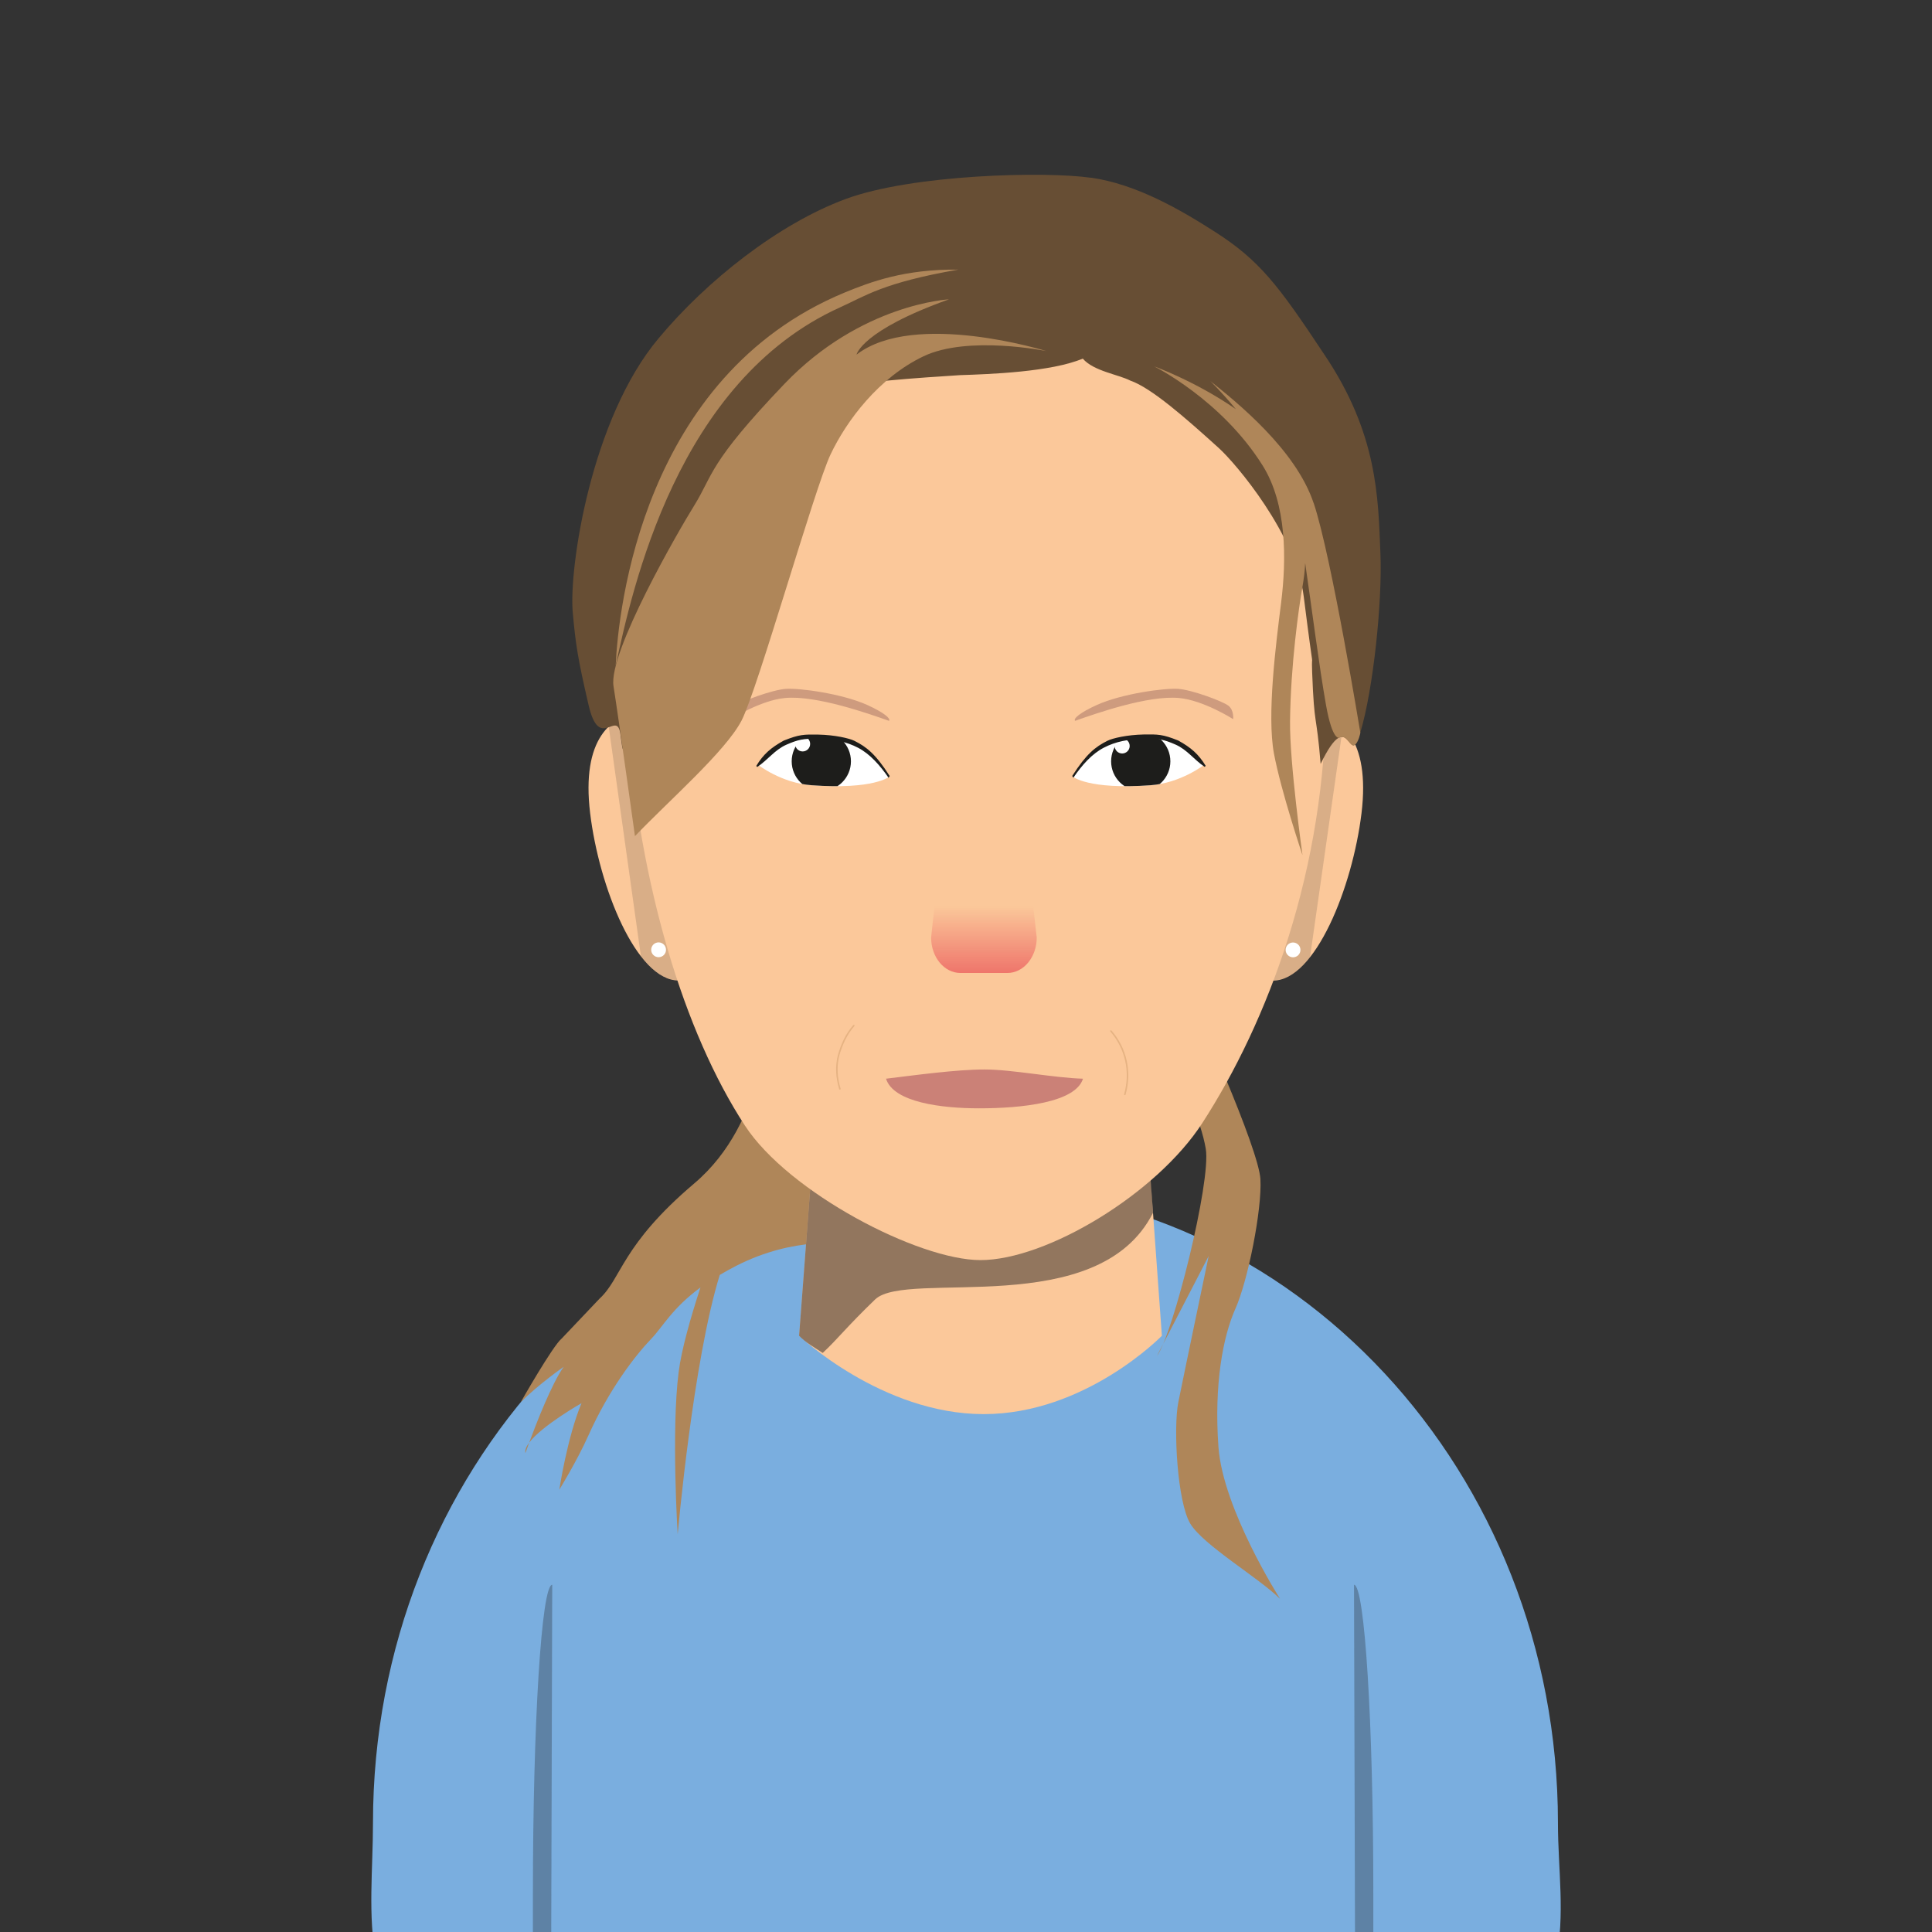<?xml version="1.0" encoding="UTF-8"?>
<svg id="Calque_1" data-name="Calque 1" xmlns="http://www.w3.org/2000/svg" xmlns:xlink="http://www.w3.org/1999/xlink" viewBox="0 0 180 180">
  <rect x="0" y="0" width="180" height="180" fill="#333333" stroke="none"/>
  <defs>
    <style>
      .cls-1 {
        fill: #7aaedf;
      }

      .cls-2 {
        fill: #cb8177;
      }

      .cls-3 {
        opacity: .3;
      }

      .cls-3, .cls-4 {
        fill: #1d1d1b;
      }

      .cls-3, .cls-5, .cls-6, .cls-7 {
        isolation: isolate;
      }

      .cls-8 {
        fill: url(#Dégradé_sans_nom_3);
      }

      .cls-9 {
        fill: #fbc89a;
      }

      .cls-10 {
        fill: #af8659;
      }

      .cls-11 {
        fill: #674e34;
      }

      .cls-12 {
        clip-path: url(#clippath-1);
      }

      .cls-5 {
        fill: none;
        opacity: .45;
        stroke: #c96;
        stroke-linecap: round;
        stroke-miterlimit: 10;
        stroke-width: .14px;
      }

      .cls-13 {
        fill: #fff;
      }

      .cls-14 {
        opacity: .81;
      }

      .cls-6 {
        opacity: .5;
      }

      .cls-6, .cls-7 {
        fill: #2b2523;
      }

      .cls-7 {
        opacity: .2;
      }

      .cls-15 {
        fill: #a87567;
        opacity: .54;
      }

      .cls-16 {
        clip-path: url(#clippath);
      }
    </style>
    <linearGradient id="Dégradé_sans_nom_3" data-name="Dégradé sans nom 3" x1="91.68" y1="-1559.62" x2="91.68" y2="-1571.3" gradientTransform="translate(0 -1475.2) scale(1 -1)" gradientUnits="userSpaceOnUse">
      <stop offset="0" stop-color="#e42d42" stop-opacity="0"/>
      <stop offset="1" stop-color="#e42d42"/>
    </linearGradient>
    <clipPath id="clippath">
      <path class="cls-13" d="M99.96,72.36s1.41,1.22,7.22.8c2.83-.2,5-1.9,5-1.9,0,0-1.64-2.32-5.63-2.63s-6.02,3.08-6.59,3.73Z"/>
    </clipPath>
    <clipPath id="clippath-1">
      <path class="cls-13" d="M82.85,72.36s-1.41,1.22-7.22.8c-2.83-.2-5-1.9-5-1.9,0,0,1.64-2.32,5.63-2.63s6.02,3.08,6.59,3.73Z"/>
    </clipPath>
  </defs>
  <path class="cls-1" d="M144.95,182.65c.9-4.2.2-8.5.2-12.8,0-32.7-24.7-59.3-55.2-59.3s-55.2,26.5-55.2,59.3c0,4.3-.5,8.6.3,12.8h109.9Z"/>
  <path class="cls-3" d="M51.45,147.65c-1,0-1.8,12.9-1.8,28.8v6.2h1.7l.1-35Z"/>
  <path class="cls-3" d="M126.15,147.65c1,0,1.8,12.9,1.8,28.8v6.2h-1.7l-.1-35Z"/>
  <g>
    <path class="cls-10" d="M49.3,134.41c-.27.36-.41.7-.35.97,0,0,.13-.38.35-.97Z"/>
    <path class="cls-10" d="M77.24,96.92l-5.82-2.29s.09,9.84-6.73,15.62c-6.82,5.78-6.75,8.84-8.84,10.75l-3.52,3.71c-.83.67-3.81,5.92-3.81,5.92,1.65-1.65,4-3.29,4-3.29-1.12,1.57-2.56,5.29-3.22,7.07,1.19-1.59,4.88-3.68,4.88-3.68-1.33,3.16-2.07,8.06-2.07,8.06,0,0,1.64-2.66,2.72-5.07,1.9-4.25,4.34-7.42,5.84-8.98,1.12-1.17,1.94-2.84,4.59-4.79-.94,2.87-1.77,5.81-2.03,7.87-.7,5.49-.09,15.13-.09,15.13,0,0,1.42-16.13,3.92-24.17.47-.28.98-.56,1.54-.85,5.49-2.8,10.14-2.02,10.14-2.02l3.66-9.08-5.15-9.91Z"/>
  </g>
  <path class="cls-9" d="M106.15,95.35h-29.5l-2.2,29.1s7.7,7.3,17.2,7.3,16.6-7.3,16.6-7.3l-2.1-29.1Z"/>
  <path class="cls-6" d="M106.75,101.65c-6.4-5.6-21.41-7.2-30.41-2.2l-1.89,25c.7.7,1.3,1,2.2,1.6,1.4-1.3,2.2-2.4,4.9-5,3-2.8,20.77,2.05,25.87-8.05l-.67-11.35Z"/>
  <g>
    <path class="cls-9" d="M60.01,66.25c-3.1.3-5.86,2.6-5.03,9.5s4.31,15.61,8.25,15.6l-3.22-25.1Z"/>
    <g class="cls-14">
      <path class="cls-7" d="M56.65,67.25c.95-.7,2.03-1.2,3.1-1.3l3.39,25.4c-1.31-.11-2.21-.83-3.42-2.22l-3.07-21.88Z"/>
    </g>
    <circle class="cls-13" cx="61.36" cy="88.49" r=".69"/>
  </g>
  <g>
    <path class="cls-9" d="M118.6,91.36c3.94,0,7.41-8.7,8.25-15.6.83-6.9-1.93-9.2-5.03-9.5l-3.22,25.1Z"/>
    <g class="cls-14">
      <path class="cls-7" d="M122.05,89.18c-.97,1.18-2.02,2.13-3.45,2.17l3.48-25.4c1.07.1,2.15.6,3.1,1.3l-3.13,21.93Z"/>
    </g>
    <circle class="cls-13" cx="120.47" cy="88.5" r=".69"/>
  </g>
  <path class="cls-10" d="M105.46,92.16s5.99,9.54,6.88,14.88c.51,3.02-3.05,17.29-4.55,19.29l4.82-9.31s-2.32,11.08-2.83,13.63c-.48,2.42-.09,9.31,1.12,11.31s6.36,5.03,8.36,7c0,0-5.32-8.33-5.74-14.15s.42-10.29,1.58-12.88,2.49-9.24,2.33-12.07-5.91-15.81-7.9-19.68c-1.13-2.2-4.07,1.97-4.07,1.97Z"/>
  <path class="cls-9" d="M123.55,64.55c0-26.2-5.65-45.9-32.55-45.2-27.39.7-34.5,21.7-32.55,47.9,1.12,15.17,5.27,28.93,10.96,37.63,4.06,6.21,16.13,12.52,21.94,12.52,6.14,0,16.39-6.16,20.66-12.76,6.06-9.36,11.54-23.57,11.54-40.1Z"/>
  <path class="cls-11" d="M101.62,16.56c-4.24-.61-16.64-.32-22.86,1.99s-12.9,7.57-17.4,12.97c-6.3,7.5-8.36,21.38-8,25.52.27,2.99.47,4.32,1.47,8.62,1,4.4,2.64.4,2.97,2.73s0,1.82,2.11-1.24c1.45-2.1,2.8-1.49,3-3.69.1-2.1,3.43-8.23,6.83-13.53s5.01-12.68,6.81-13.48,9.8-1.3,12.9-1.5c2.81-.09,8.49-.3,11.43-1.54,1,1.17,3.33,1.48,4.43,2.05,1.95.67,5.16,3.49,8.25,6.29,1.57,1.42,7.21,8.06,7.91,13.86,1.1,8.7.68,4.32.78,7.02.2,5.3.39,3.64.79,8.54,2.8-5.8,2.6.77,3.7-2.93,1.2-4,2.06-12.15,1.87-16.69-.21-5.16-.24-11.14-5.24-18.54-4.3-6.5-6.05-8.76-10.14-11.39-3.31-2.12-7.36-4.46-11.6-5.07Z"/>
  <path class="cls-8" d="M88.55,70.65l-1.8,16.7c0,1.8,1.2,3.3,2.74,3.3h4.36c1.54,0,2.74-1.5,2.74-3.3l-1.88-16.7"/>
  <path class="cls-5" d="M79.55,95.55c-.7.8-1.1,1.7-1.4,2.7-.3,1.1-.2,2.2.1,3.2"/>
  <path class="cls-5" d="M103.5,96.06c1.4,1.6,1.9,3.8,1.3,5.9"/>
  <path class="cls-2" d="M91.73,99.64c-2.66,0-6.6.55-9.18.86.69,2.22,5.23,2.76,8.66,2.76,4.03,0,9-.54,9.69-2.76-2.74-.08-6.6-.86-9.18-.86Z"/>
  <g>
    <g>
      <path class="cls-13" d="M99.96,72.36s1.41,1.22,7.22.8c2.83-.2,5-1.9,5-1.9,0,0-1.64-2.32-5.63-2.63s-6.02,3.08-6.59,3.73Z"/>
      <g class="cls-16">
        <circle class="cls-4" cx="106.28" cy="70.93" r="2.76"/>
        <circle class="cls-13" cx="104.55" cy="69.5" r=".7"/>
      </g>
    </g>
    <path class="cls-4" d="M99.9,72.29c1.31-2.05,2.15-2.71,3.29-3.28.46-.23,1.81-.55,3.37-.58,1.33-.02,1.76-.02,3.21.56,1.2.66,1.9,1.28,2.56,2.36l-.09.1c-1.01-.68-1.63-1.6-2.72-2.08s-1.58-.56-2.73-.56c-1.71.05-2.85.28-3.95.85s-2.02,1.6-2.84,2.8l-.11-.18Z"/>
  </g>
  <g>
    <g>
      <path class="cls-13" d="M82.85,72.36s-1.41,1.22-7.22.8c-2.83-.2-5-1.9-5-1.9,0,0,1.64-2.32,5.63-2.63s6.02,3.08,6.59,3.73Z"/>
      <g class="cls-12">
        <circle class="cls-4" cx="76.52" cy="70.93" r="2.76"/>
        <circle class="cls-13" cx="74.78" cy="69.31" r=".7"/>
      </g>
    </g>
    <path class="cls-4" d="M82.79,72.47c-.82-1.19-1.75-2.23-2.84-2.8s-2.23-.8-3.95-.85c-1.14,0-1.64.08-2.73.56s-1.71,1.4-2.72,2.08l-.09-.1c.66-1.09,1.36-1.7,2.56-2.36,1.45-.58,1.88-.58,3.21-.56,1.56.03,2.91.35,3.37.58,1.14.57,1.98,1.23,3.29,3.28l-.11.18Z"/>
  </g>
  <path class="cls-15" d="M100.16,67.16c1.98-.7,6.79-2.39,9.68-2.13,2.3.21,5.05,1.97,5.05,1.97,0,0,.1-.83-.44-1.25s-3.4-1.48-4.67-1.57-5.23.44-7.59,1.5c-1.61.73-2.2,1.28-2.03,1.47Z"/>
  <path class="cls-15" d="M82.83,67.16c-1.98-.7-6.79-2.39-9.68-2.13-2.3.21-5.05,1.97-5.05,1.97,0,0-.1-.83.44-1.25s3.4-1.48,4.67-1.57,5.23.44,7.59,1.5c1.61.73,2.2,1.28,2.03,1.47Z"/>
  <path class="cls-10" d="M59.14,77.92c3.16-3.31,8.44-7.9,9.94-10.77s6.8-21.65,8.3-24.81,4.49-7.15,8.65-9.14,11.46-.49,11.46-.49c0,0-12.29-3.83-17.69.33,0,0,.45-2.24,8.61-5.15,0,0-8.18.4-15.33,7.88s-6.6,8.43-8.42,11.36c-1.39,2.23-8,13.64-7.5,16.8s2,13.99,2,13.99Z"/>
  <path class="cls-10" d="M122.39,46.88c-1.66-4.99-7.15-9.4-9.64-11.39,0,0,1.04,1,2.39,2.63-3.75-2.6-7.62-3.99-7.62-3.99,0,0,6.26,3.09,10.11,9.23,2.27,3.61,2.23,8.78,1.73,12.78-.5,3.99-1.33,10.49-.67,14.06.67,3.57,2.66,9.47,2.66,9.47,0,0-1.21-8.61-1.16-12.5.06-5.22.81-10.55,1.16-12.52.13-.75.22-1.45.25-2.19.59,4.02,1.31,9.69,1.94,13.22.61,3.44,1.25,3.05,1.25,3.05,0,0,.25-.17.52.01.35.25.64.94.96.63.34-.33.47-1.1.47-1.1,0,0-2.68-16.39-4.34-21.38Z"/>
  <path class="cls-10" d="M89.28,25.12c-5-.06-8.2,1.15-10.62,2.15-18.77,7.79-21.06,29.46-21.3,34.75,1.55-7.13,5.71-26.53,20.92-33.39,2.37-1.07,3.99-2.29,11-3.51Z"/>
</svg>